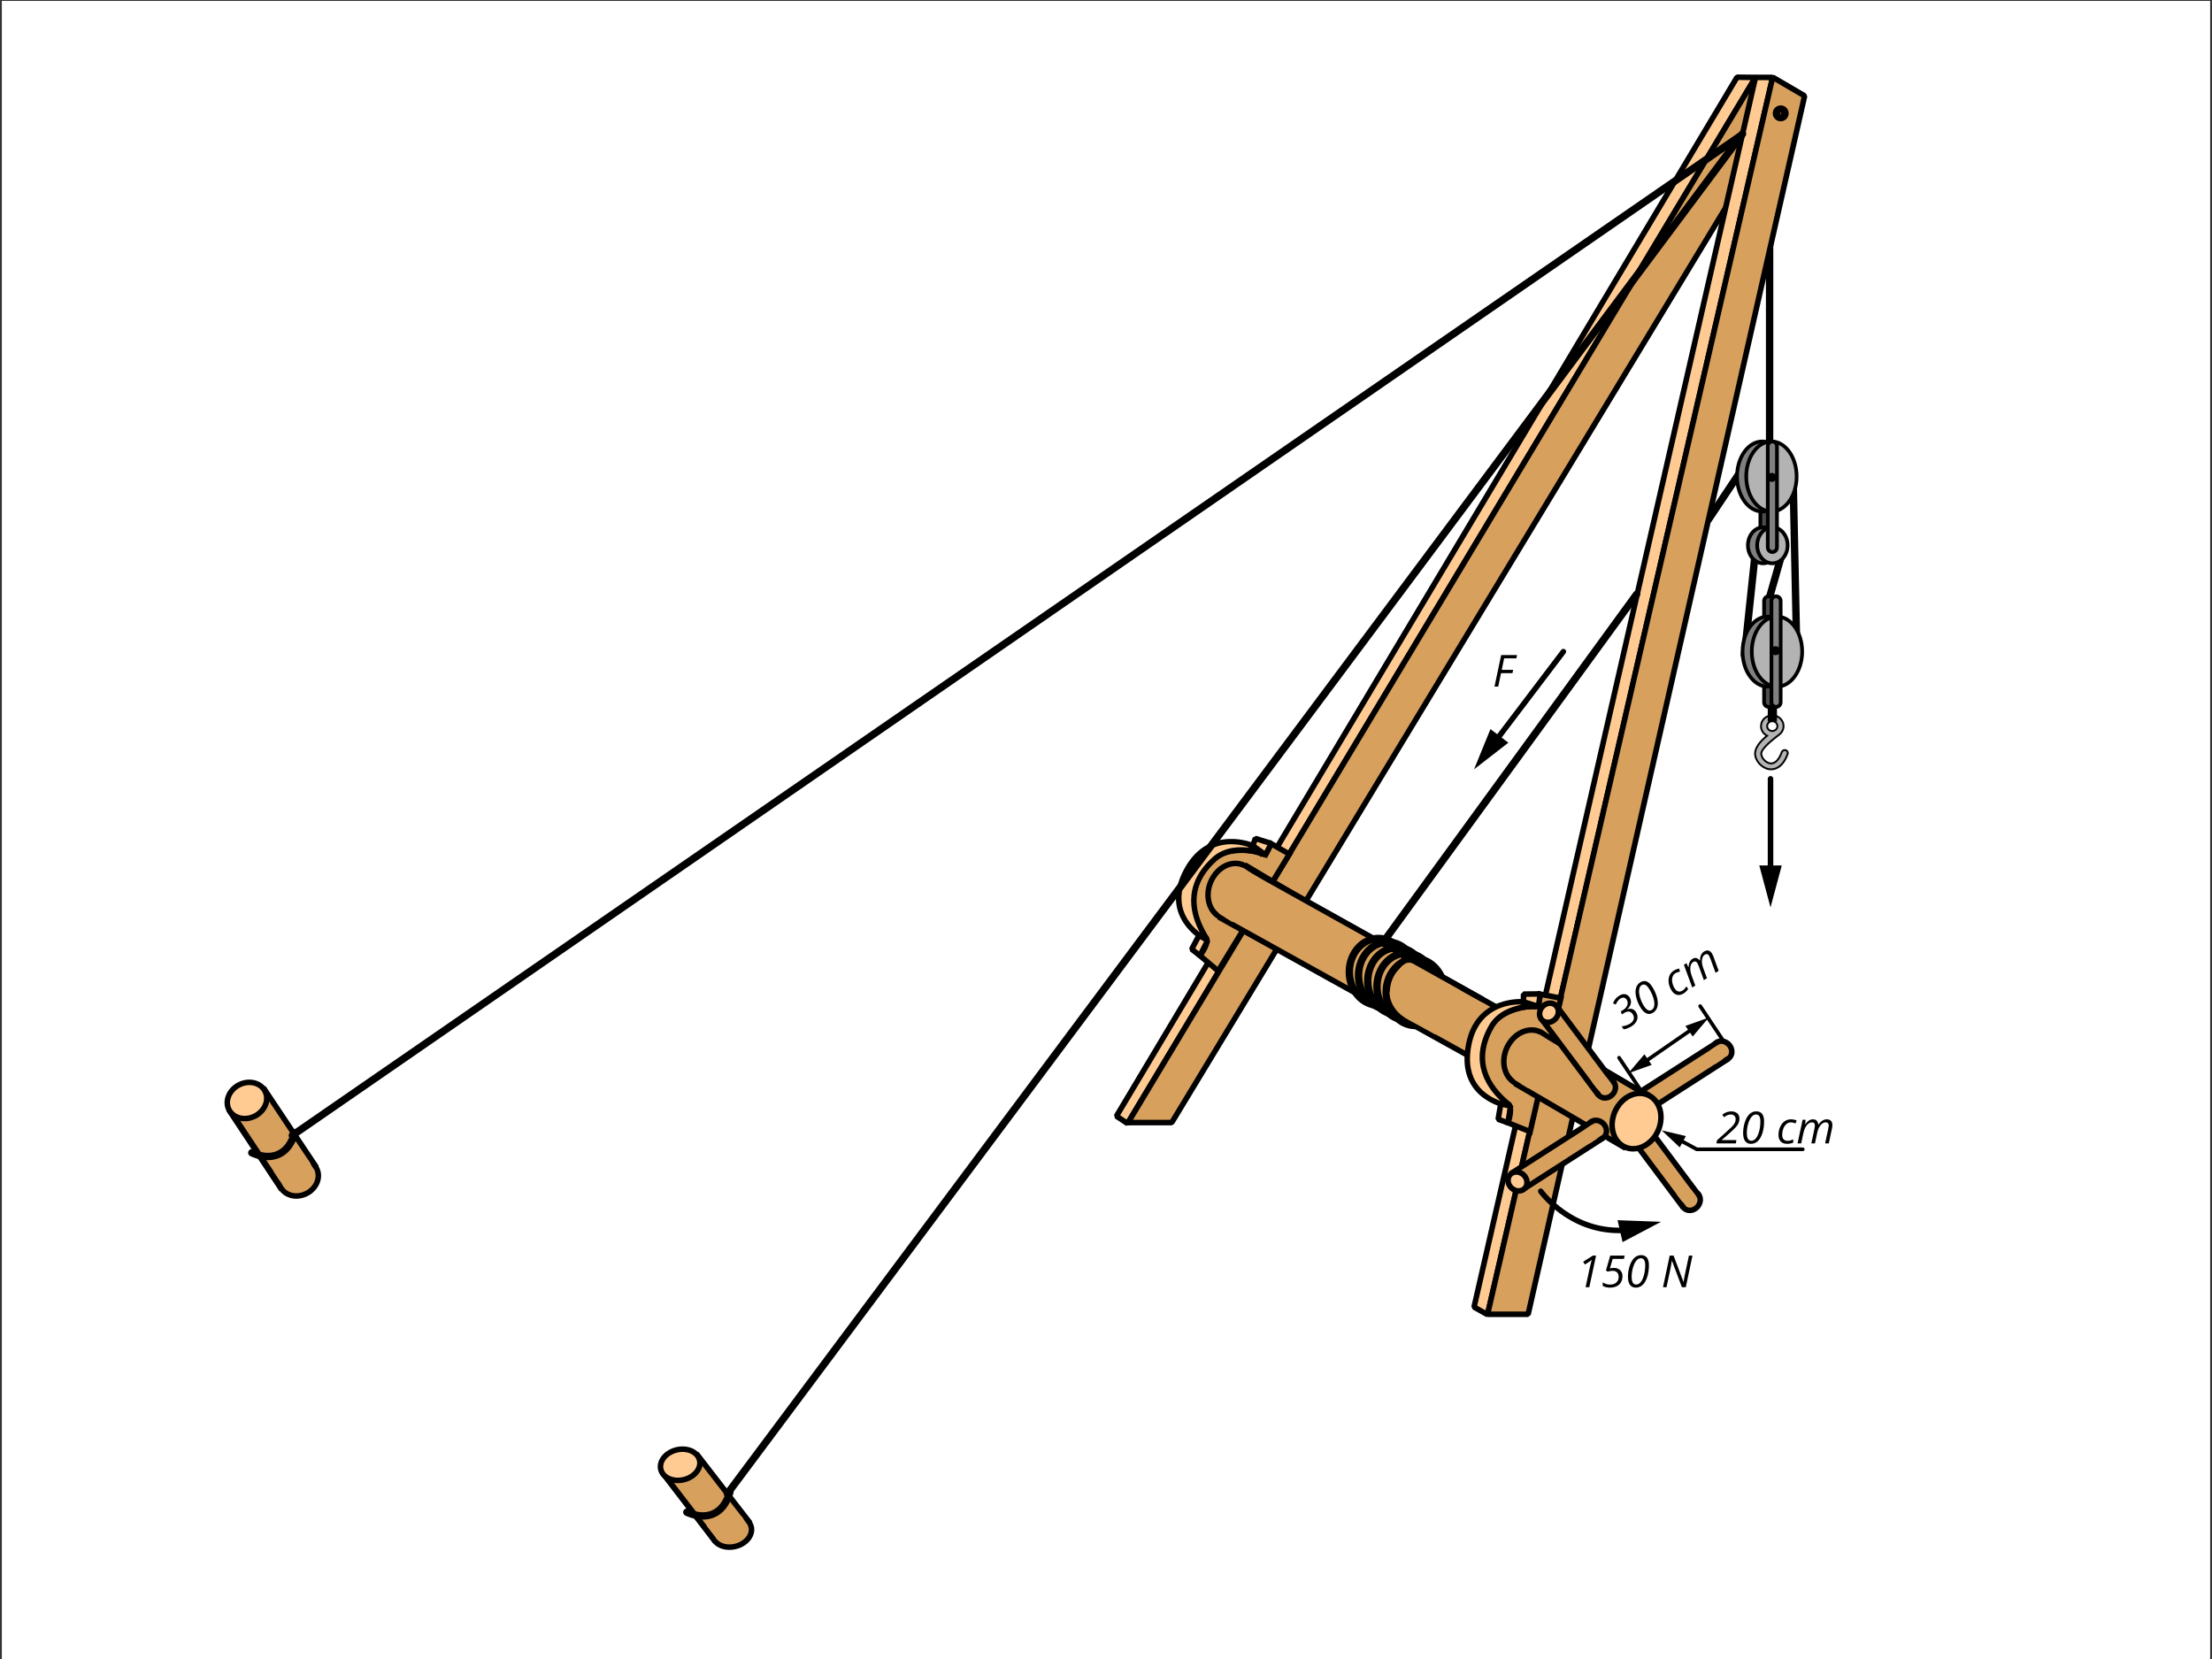 <?xml version="1.0" encoding="utf-8"?>
<!-- Generator: Adobe Illustrator 16.0.0, SVG Export Plug-In . SVG Version: 6.00 Build 0)  -->
<!DOCTYPE svg PUBLIC "-//W3C//DTD SVG 1.1//EN" "http://www.w3.org/Graphics/SVG/1.1/DTD/svg11.dtd">
<svg xmlns="http://www.w3.org/2000/svg" xmlns:xlink="http://www.w3.org/1999/xlink" version="1.1" x="0px" y="0px" viewBox="0 0 1200 900" enable-background="new 0 0 1200 900" xml:space="preserve">
<rect x="0" y="0" width="1200" height="900" fill="#333333" stroke="none"/>
<g id="bg">
	<rect x="1" y="0.492" fill="#FFFFFF" width="1198" height="900"/>
</g>
<g id="Layer_10">
	<path d="M946.336,357.492c-0.07,0-0.141-0.004-0.213-0.011c-1.098-0.116-1.895-1.102-1.778-2.2l6.998-66.088   c0.117-1.098,1.088-1.889,2.2-1.778c1.098,0.116,1.895,1.102,1.778,2.2l-6.998,66.088   C948.214,356.729,947.347,357.492,946.336,357.492z"/>
	<path d="M959.501,327.69c-0.182,0-0.365-0.025-0.549-0.077c-1.063-0.303-1.678-1.409-1.376-2.472l8.501-29.858   c0.303-1.063,1.406-1.677,2.472-1.376c1.063,0.303,1.678,1.409,1.376,2.472l-8.501,29.858   C961.173,327.116,960.372,327.69,959.501,327.69z"/>
	<path d="M974.666,352.492c-1.085,0-1.976-0.837-1.999-1.927l-2-96.047c-0.022-1.104,0.854-2.011,1.958-2.034   c1.086,0.022,2.019,0.857,2.042,1.962l2,96.033c0.022,1.104-0.854,2.013-1.958,2.013   C974.694,352.492,974.681,352.492,974.666,352.492z"/>
	<path d="M960,246.492c-1.104,0-2-0.896-2-2v-174c0-1.104,0.896-2,2-2s2,0.896,2,2v174C962,245.596,961.104,246.492,960,246.492z"/>
	<path d="M926.838,283.842c-0.382,0-0.767-0.108-1.108-0.336c-0.919-0.613-1.166-1.855-0.554-2.774l24.924-37.351   c0.614-0.918,1.854-1.165,2.774-0.553c0.919,0.613,1.166,1.855,0.554,2.774l-24.924,37.351   C928.118,283.53,927.484,283.842,926.838,283.842z"/>
</g>
<g id="Layer_5">
	<g>
		<g>
			<polygon fill="#FFCB92" points="942.333,41.888 605.666,605.491 611.666,609.491 952.332,41.992    "/>
			<path d="M610.834,610.739l-6-4l-0.456-2.018L941.045,41.119l1.304-0.731l9.999,0.104l1.271,2.272l-340.666,567.5L610.834,610.739     z M607.686,605.035l3.504,2.336L949.698,43.464l-6.52-0.068L607.686,605.035z"/>
		</g>
		<g>
			<polygon fill="#D8A05D" points="952.499,41.992 961.748,70.826 635.666,609.492 612,609.492    "/>
			<path d="M635.666,610.492H612l-1.286-2.272L951.213,40.97l2.714,0.312l9.249,28.708l-0.145,1.237L636.949,609.769     L635.666,610.492z M614.649,607.492h20.171L960.11,70.259l-8.025-24.912L614.649,607.492z"/>
		</g>
	</g>
	<g>
		<g>
			<polygon fill="#FFCB92" points="952.332,42.492 799.665,709.326 806.999,713.575 961.665,42.492    "/>
			<path d="M806.264,714.507l-7.334-4.124l-0.727-1.643L950.87,41.657l1.462-1.166h9.333l1.462,1.837L808.461,713.537     L806.264,714.507z M801.377,708.318l4.61,2.592L959.78,43.492h-6.253L801.377,708.318z"/>
		</g>
		<g>
			<polygon fill="#D8A05D" points="961.666,42.138 978.998,52.379 828.998,713.492 807,713.492    "/>
			<path d="M828.998,714.492H807l-1.462-1.837L960.204,41.551l2.218-0.958l17.332,10.117l0.707,1.627l-150,660.987L828.998,714.492z      M808.885,711.492H827.8L977.292,52.745L962.67,44.21L808.885,711.492z"/>
		</g>
	</g>
</g>
<g id="Layer_6">
	<g>
		<g>
			<path fill="#D8A05D" d="M681.331,461.996c0,0-23.997-5.72-32.316,14.522c-8.32,20.242,2.947,29.734,5.207,32.144     c2.261,2.407-3.251,9.766-3.251,9.766l9.882,8.335l38.648-63.413l-9.882-5.64l-3.078,6.021L681.331,461.996z"/>
			<path d="M661.223,529.037l-12.3-10.375l0.847-1.133c2.398-3.208,4.063-7.092,3.358-7.84c-0.133-0.143-0.299-0.31-0.49-0.504     c-3.263-3.297-13.192-13.332-5.011-33.237c5.793-14.094,18.893-16.198,26.186-16.198c4.514,0,7.731,0.755,7.866,0.787     l0.126,0.036l3.987,1.327l3.207-6.271l12.586,7.184L661.223,529.037z M652.995,518.172l7.487,6.315l36.935-60.602l-7.178-4.096     l-2.949,5.77l-6.362-2.118c-0.436-0.096-3.291-0.692-7.115-0.692c-7.991,0-18.54,2.488-23.41,14.339     c-7.427,18.067,1.45,27.039,4.368,29.987c0.213,0.216,0.397,0.402,0.545,0.56C657.783,510.263,654.832,515.473,652.995,518.172z"/>
		</g>
		<g>
			<polygon fill="#FFCB92" points="689.658,457.591 681,454.84 679.678,458.81 686.541,463.73    "/>
			<path d="M685.667,464.949l-6.863-4.92l-0.549-1.692l1.322-3.97l1.877-0.956l8.658,2.751l0.884,2.108l-3.117,6.139     L685.667,464.949z M681.45,458.235l4.545,3.258l1.526-3.007l-5.565-1.768L681.45,458.235z"/>
		</g>
		<g>
			<path fill="#FFCB92" d="M686.541,463.73c0,0-16.427-7.101-27.379,2.095c-25.412,22.511,0.139,47.067-5.284,43.87     c-5.423-3.198-22.649-15.37-9.771-38.223c12.879-22.852,35.571-12.662,35.571-12.662"/>
			<path d="M654.573,511.476c-0.628,0-1.205-0.341-1.457-0.489c-5.811-3.427-23.726-16.456-10.316-40.251     c13.396-23.771,37.253-13.403,37.492-13.294l-1.192,2.655c4.505,0.76,7.734,2.125,8.036,2.256l-1.188,2.754     c-0.157-0.066-15.722-6.613-25.82,1.866c-18.483,16.374-8.831,33.545-5.198,40.009c1.15,2.047,1.728,3.074,0.745,4.037     C655.326,511.359,654.941,511.476,654.573,511.476z M667.955,457.996c-7.066,0-16.064,2.72-22.542,14.213     c-9.82,17.428-1.432,28.268,5.486,33.653c-4.203-8.075-10.794-25.16,7.269-41.16c6.478-5.439,14.571-5.616,20.559-4.666     C677.494,459.536,673.271,457.996,667.955,457.996z"/>
		</g>
		<g>
			<line fill="#FFCB92" x1="678.099" y1="458.215" x2="685.219" y2="463.537"/>
			<rect x="677.214" y="459.376" transform="matrix(0.801 0.599 -0.599 0.801 411.542 -316.364)" width="8.889" height="3"/>
		</g>
		<g>
			<polygon fill="#FFCB92" points="650.474,507.411 646.499,514.938 650.971,518.427 655.147,510.201    "/>
			<path d="M650.048,519.61l-4.472-3.489l-0.403-1.883l3.975-7.527l2.095-0.588l4.674,2.79l0.569,1.967l-4.177,8.227L650.048,519.61     z M648.412,514.528l2.046,1.597l2.718-5.354l-2.113-1.262L648.412,514.528z"/>
		</g>
	</g>
	<g>
		<g>
			<path fill="#D8A05D" d="M660.186,496.398c-5.607-4.314-6.468-13.595-1.923-20.729c4.546-7.134,12.776-9.421,18.386-5.108     c5.606,4.315,6.469,13.594,1.924,20.73C674.024,498.424,665.794,500.71,660.186,496.398z"/>
			<path d="M666.614,500.078c-2.686,0-5.225-0.861-7.343-2.49c-6.198-4.77-7.218-14.963-2.273-22.725     c3.185-4.998,8.127-7.981,13.222-7.981c2.686,0,5.225,0.86,7.343,2.489c6.197,4.771,7.218,14.965,2.275,22.726     C676.651,497.094,671.708,500.078,666.614,500.078z M670.22,469.881c-4.003,0-8.101,2.526-10.692,6.593     c-4.131,6.485-3.425,14.89,1.573,18.735c1.589,1.222,3.496,1.868,5.514,1.868c4.003,0,8.101-2.526,10.693-6.594     c4.129-6.483,3.423-14.889-1.574-18.735C674.145,470.527,672.237,469.881,670.22,469.881z"/>
		</g>
		<g>
			<line fill="#FFFFFF" x1="734.559" y1="505.03" x2="674.835" y2="469.211"/>
			<rect x="669.876" y="485.621" transform="matrix(0.858 0.514 -0.514 0.858 350.894 -293.077)" width="69.641" height="3"/>
		</g>
		<g>
			<polyline fill="#D8A05D" points="809.772,580.037 662.559,498.262 679.272,472.314 822.62,552.397    "/>
			<polygon points="809.044,581.348 660.431,498.796 678.774,470.318 823.352,551.087 821.889,553.707 679.771,474.31      664.687,497.728 810.501,578.725    "/>
		</g>
		<g>
			<path fill="#FFCB92" d="M809.772,580.037c-5.606-4.315-6.467-13.594-1.921-20.73c4.545-7.134,12.777-9.42,18.386-5.107     c5.605,4.314,6.467,13.594,1.922,20.729C823.614,582.062,815.381,584.349,809.772,580.037z"/>
			<path d="M816.201,583.715c-2.686,0-5.225-0.86-7.343-2.489c-6.197-4.771-7.216-14.965-2.272-22.726     c3.185-4.998,8.127-7.981,13.223-7.981c2.686,0,5.225,0.861,7.343,2.49c6.197,4.77,7.216,14.964,2.273,22.725     C826.24,580.732,821.297,583.715,816.201,583.715z M819.809,553.519c-4.004,0-8.102,2.526-10.692,6.593     c-4.13,6.485-3.426,14.89,1.571,18.736c1.589,1.222,3.495,1.867,5.514,1.867c4.005,0,8.102-2.526,10.693-6.593     c4.13-6.484,3.425-14.89-1.572-18.735C823.733,554.166,821.826,553.519,819.809,553.519z"/>
		</g>
		<polygon fill="#D8A05D" points="687.197,478.919 674.304,470.733 660.464,493.907 661.488,495.739 668.549,500.209     679.521,488.919   "/>
	</g>
</g>
<g id="Layer_7">
	<g>
		<g>
			<path fill="#D8A05D" d="M829.074,546.492c0,0-24.574,1.903-26.074,23.737s12.189,27.155,15.095,28.728     c2.905,1.57,0,10.23,0,10.23l12.009,4.755l16.639-72.39l-11.158-1.987l-1.019,6.927H829.074z"/>
			<path d="M831.174,615.952l-14.948-5.957l0.445-1.344c1.263-3.801,1.614-8.011,0.711-8.5c-0.172-0.093-0.382-0.198-0.625-0.322     c-4.138-2.098-16.729-8.482-15.253-29.952c1.569-22.85,27.181-25.356,27.439-25.379l0.131-0.006h4.202l1.062-6.963l14.212,2.84     L831.174,615.952z M819.935,608.243l9.099,3.627l15.901-69.165l-8.104-1.619l-0.976,6.406h-6.71     c-1.604,0.156-23.277,2.643-24.648,22.59c-1.339,19.487,9.918,25.195,13.617,27.071c0.271,0.138,0.505,0.257,0.695,0.359     C821.979,599.226,820.825,605.101,819.935,608.243z"/>
		</g>
		<g>
			<polygon fill="#FFCB92" points="835.334,539.182 826,539.307 826,543.492 834.19,545.992    "/>
			<path d="M834.121,547.424l-8.065-2.5L825,543.492v-4.185l1.479-1.5l9.084-0.125l1.504,1.722l-1.019,6.81L834.121,547.424z      M828,542.386l5.341,1.655l0.498-3.335l-5.839,0.08V542.386z"/>
		</g>
		<g>
			<path fill="#FFCB92" d="M834.565,545.992c0,0-17.828-1.548-25.315,10.636c-17,29.386,15,44.614,8.845,43.293     s-26.345-7.429-21.345-33.179s29.75-23.25,29.75-23.25"/>
			<path d="M818.63,601.493c-0.356,0-0.674-0.067-0.85-0.105c-6.596-1.416-27.709-8.119-22.503-34.932     c5.201-26.785,31.113-24.482,31.373-24.456l-0.292,2.896c4.513-0.704,8.008-0.427,8.337-0.398l-0.258,2.988     c-0.173-0.012-17.004-1.311-23.909,9.927c-12.365,21.374,2.217,34.617,7.707,39.603c1.737,1.578,2.61,2.37,1.981,3.594     C819.85,601.325,819.19,601.493,818.63,601.493z M824.526,544.912c-5.624,0-22.35,1.749-26.304,22.116     c-3.813,19.638,7.569,27.271,15.835,30.196c-6.539-6.333-18.189-20.461-6.106-41.348c4.429-7.206,12.053-9.931,18.034-10.921     C825.668,544.935,825.17,544.912,824.526,544.912z"/>
		</g>
		<g>
			<line fill="#FFCB92" x1="824.813" y1="543.426" x2="833.25" y2="546.226"/>
			<rect x="824.587" y="543.326" transform="matrix(0.949 0.315 -0.315 0.949 213.804 -233.393)" width="8.889" height="3"/>
		</g>
		<g>
			<polygon fill="#FFCB92" points="814.144,598.829 812.75,607.226 818.095,609.125 819.459,600    "/>
			<path d="M817.593,610.538l-5.345-1.898l-0.978-1.658l1.394-8.397l1.802-1.22l5.315,1.171l1.161,1.687l-1.364,9.125     L817.593,610.538z M814.436,606.233l2.445,0.868l0.888-5.938l-2.404-0.529L814.436,606.233z"/>
		</g>
	</g>
</g>
<g id="Layer_4">
	<g>
		<g>
			<path fill="#D8A05D" d="M921.73,648.339c1.396,2.313,0.541,5.568-1.909,7.272c-2.449,1.705-5.566,1.213-6.963-1.098     c-1.395-2.312-0.54-5.568,1.909-7.271C917.219,645.537,920.335,646.029,921.73,648.339z"/>
			<path d="M916.699,658.127c-2.135,0-4.051-1.061-5.125-2.837c-1.794-2.975-0.745-7.136,2.337-9.279     c1.208-0.841,2.584-1.285,3.98-1.285c2.135,0,4.05,1.061,5.123,2.838c1.794,2.973,0.745,7.136-2.337,9.279     C919.471,657.683,918.096,658.127,916.699,658.127z M917.892,647.726c-0.78,0-1.564,0.259-2.268,0.748     c-1.81,1.258-2.474,3.62-1.481,5.266c0.533,0.882,1.465,1.388,2.557,1.388c0.78,0,1.563-0.258,2.265-0.747     c1.811-1.259,2.475-3.621,1.482-5.266C919.913,648.232,918.982,647.726,917.892,647.726z"/>
		</g>
		<g>
			<polyline fill="#D8A05D" points="890.161,606.349 920.764,647.307 912.304,653.965 881.837,613.242    "/>
			<polygon points="912.023,656.095 880.636,614.14 883.038,612.343 912.584,651.835 918.687,647.033 888.96,607.247      891.362,605.452 922.841,647.582    "/>
		</g>
		<g>
			<path fill="#FFCB92" d="M890.745,607.34c1.396,2.313,0.542,5.568-1.906,7.27c-2.452,1.708-5.568,1.215-6.963-1.098     c-1.396-2.311-0.542-5.567,1.908-7.271C886.234,604.536,889.351,605.028,890.745,607.34z"/>
			<path d="M885.715,617.127c-2.136,0-4.051-1.062-5.123-2.841c-1.796-2.971-0.748-7.133,2.336-9.276     c1.207-0.841,2.583-1.285,3.979-1.285c2.136,0,4.051,1.063,5.123,2.841c1.795,2.973,0.748,7.134-2.335,9.275     C888.487,616.682,887.111,617.127,885.715,617.127z M886.906,606.725c-0.779,0-1.563,0.259-2.265,0.748     c-1.812,1.259-2.476,3.619-1.481,5.263c0.533,0.885,1.464,1.392,2.555,1.392c0.78,0,1.563-0.259,2.267-0.748     c1.81-1.258,2.473-3.618,1.479-5.264C888.928,607.232,887.997,606.725,886.906,606.725z"/>
		</g>
		<polygon fill="#D8A05D" points="909.671,648.083 914.955,654.637 920.511,649.465 919.49,647.875 917.15,645.081 913.181,646.861       "/>
	</g>
	<g>
		<g>
			<path fill="#D8A05D" d="M931.59,565.289c2.405-1.228,5.593-0.144,7.118,2.422c1.526,2.564,0.813,5.639-1.591,6.867     c-2.404,1.227-5.593,0.143-7.117-2.422C928.473,569.589,929.186,566.516,931.59,565.289z"/>
			<path d="M934.972,576.583c-2.52,0-4.919-1.402-6.261-3.66c-0.991-1.665-1.271-3.619-0.769-5.36     c0.457-1.585,1.511-2.866,2.966-3.609c0.87-0.444,1.822-0.67,2.829-0.67c2.519,0,4.917,1.403,6.26,3.661     c0.99,1.663,1.271,3.616,0.769,5.357c-0.458,1.586-1.511,2.868-2.966,3.612C936.929,576.358,935.978,576.583,934.972,576.583z      M933.737,566.283c-0.528,0-1.021,0.115-1.466,0.342c-0.907,0.464-1.288,1.218-1.447,1.77c-0.273,0.947-0.104,2.039,0.465,2.994     c0.792,1.334,2.237,2.194,3.683,2.194c0.527,0,1.02-0.114,1.464-0.341c0.907-0.464,1.288-1.22,1.447-1.771     c0.273-0.947,0.104-2.038-0.464-2.992C936.626,567.144,935.181,566.283,933.737,566.283z"/>
		</g>
		<g>
			<polyline fill="#D8A05D" points="887.459,593.79 930.491,566.179 936.53,575.091 893.742,602.583    "/>
			<polygon points="894.553,603.845 892.932,601.322 934.426,574.661 930.07,568.232 888.269,595.052 886.649,592.527      930.912,564.126 938.635,575.522    "/>
		</g>
		<g>
			<path fill="#FFCB92" d="M888.489,593.278c2.406-1.229,5.593-0.145,7.116,2.419c1.528,2.567,0.815,5.641-1.591,6.867     c-2.404,1.229-5.592,0.145-7.116-2.421C885.371,597.578,886.084,594.504,888.489,593.278z"/>
			<path d="M891.867,604.57c-2.519,0-4.916-1.402-6.258-3.66c-0.991-1.664-1.271-3.618-0.769-5.359     c0.458-1.585,1.512-2.866,2.967-3.608c0.871-0.445,1.823-0.67,2.83-0.67c2.519,0,4.916,1.401,6.257,3.658     c0.992,1.666,1.272,3.62,0.769,5.361c-0.457,1.585-1.512,2.867-2.967,3.608C893.826,604.344,892.874,604.57,891.867,604.57z      M890.638,594.272c-0.528,0-1.021,0.114-1.467,0.342c-0.908,0.464-1.289,1.218-1.448,1.769c-0.273,0.947-0.104,2.038,0.465,2.993     c0.792,1.334,2.236,2.194,3.68,2.194c0.528,0,1.021-0.114,1.465-0.342c0.91-0.464,1.29-1.218,1.449-1.769     c0.273-0.947,0.104-2.039-0.465-2.995C893.524,595.131,892.081,594.272,890.638,594.272z"/>
		</g>
		<polygon fill="#D8A05D" points="930.476,577.299 937.39,572.495 932.626,566.585 930.968,567.49 928.013,569.625 929.507,573.711       "/>
	</g>
	<g>
		<g>
			
				<ellipse transform="matrix(0.89 -0.456 0.456 0.89 -273.684 144.286)" fill="#D8A05D" cx="162" cy="638.992" rx="11" ry="9.5"/>
			<path d="M160.74,650.325c-4.303,0-8.083-2.157-9.864-5.63c-2.767-5.397-0.028-12.347,6.105-15.492     c1.97-1.01,4.141-1.544,6.278-1.544c4.303,0,8.083,2.157,9.864,5.63c2.767,5.396,0.028,12.347-6.105,15.492     C165.048,649.791,162.877,650.325,160.74,650.325z M163.26,630.659c-1.663,0-3.361,0.42-4.909,1.214     c-4.662,2.391-6.816,7.528-4.804,11.453c1.284,2.504,3.973,3.999,7.194,3.999c1.663,0,3.361-0.42,4.909-1.214     c4.662-2.391,6.817-7.528,4.804-11.453C169.17,632.154,166.48,630.659,163.26,630.659z"/>
		</g>
		<g>
			<line fill="#FFFFFF" x1="124.211" y1="602.01" x2="153" y2="645.492"/>
			<rect x="112.532" y="622.251" transform="matrix(0.552 0.834 -0.834 0.552 582.176 163.836)" width="52.148" height="3"/>
		</g>
		<g>
			<polyline fill="#D8A05D" points="142.789,589.973 170.789,631.973 151.005,641.989 124.19,601.488    "/>
			<polygon points="150.491,643.93 122.939,602.316 125.44,600.66 151.519,640.047 168.603,631.399 141.541,590.805      144.037,589.141 172.975,632.547    "/>
		</g>
		<g>
			
				<ellipse transform="matrix(0.89 -0.456 0.456 0.89 -257.606 126.886)" fill="#FFCB92" cx="134" cy="596.992" rx="11" ry="9.5"/>
			<path d="M132.74,608.325c-4.303,0-8.083-2.157-9.864-5.63c-2.767-5.397-0.028-12.347,6.105-15.492     c1.97-1.01,4.141-1.544,6.278-1.544c4.303,0,8.083,2.157,9.864,5.63c2.767,5.396,0.028,12.347-6.105,15.492     C137.048,607.791,134.877,608.325,132.74,608.325z M135.26,588.659c-1.663,0-3.361,0.42-4.909,1.214     c-4.662,2.391-6.816,7.528-4.804,11.453c1.284,2.504,3.973,3.999,7.194,3.999c1.663,0,3.361-0.42,4.909-1.214     c4.662-2.391,6.817-7.528,4.804-11.453C141.17,590.154,138.48,588.659,135.26,588.659z"/>
		</g>
		<polygon fill="#D8A05D" points="148.417,635.409 154.167,644.159 170.789,635.409 170.083,634.075 167.083,629.159     156.25,631.659   "/>
	</g>
	<g>
		<g>
			<path fill="#D8A05D" d="M820.724,586.693c-5.688-4.3-6.561-13.548-1.95-20.658c4.611-7.109,12.96-9.389,18.65-5.091     c5.688,4.301,6.562,13.547,1.951,20.659C834.762,588.712,826.413,590.991,820.724,586.693z"/>
			<path d="M827.245,590.365c-2.715,0-5.282-0.855-7.426-2.475c-6.292-4.757-7.326-14.927-2.305-22.672     c3.228-4.976,8.232-7.946,13.388-7.946c2.715,0,5.282,0.856,7.426,2.475c6.291,4.758,7.325,14.929,2.306,22.672     C837.405,587.395,832.4,590.365,827.245,590.365z M830.902,560.272c-4.073,0-8.238,2.521-10.87,6.579     c-4.185,6.453-3.469,14.817,1.596,18.646c1.618,1.222,3.561,1.868,5.617,1.868c4.073,0,8.238-2.521,10.871-6.578     c4.183-6.452,3.467-14.817-1.597-18.646C834.901,560.918,832.959,560.272,830.902,560.272z"/>
		</g>
		<g>
			<line fill="#FFFFFF" x1="896.168" y1="595.295" x2="835.584" y2="559.6"/>
			<rect x="830.717" y="575.948" transform="matrix(0.862 0.508 -0.508 0.862 412.988 -359.611)" width="70.318" height="3"/>
		</g>
		<g>
			<polyline fill="#D8A05D" points="881.874,622.903 823.131,588.551 840.086,562.692 896.516,595.941    "/>
			<polygon points="881.117,624.198 821.011,589.049 839.615,560.673 897.277,594.649 895.754,597.233 840.557,564.71      825.251,588.053 882.631,621.608    "/>
		</g>
		<g>
			<path fill="#FFCB92" d="M879.466,621.044c-5.688-4.301-6.561-13.547-1.949-20.659c4.61-7.109,12.962-9.388,18.651-5.09     c5.686,4.3,6.56,13.547,1.949,20.658C893.507,623.063,885.155,625.342,879.466,621.044z"/>
			<path d="M885.987,624.716c-2.715,0-5.282-0.856-7.426-2.475c-6.291-4.758-7.324-14.929-2.304-22.673     c3.227-4.975,8.231-7.945,13.389-7.945c2.714,0,5.282,0.855,7.426,2.475c6.291,4.758,7.324,14.928,2.304,22.672     C896.149,621.746,891.144,624.716,885.987,624.716z M889.646,594.624c-4.074,0-8.24,2.521-10.871,6.578     c-4.184,6.452-3.469,14.817,1.595,18.646c1.618,1.222,3.561,1.868,5.617,1.868c4.074,0,8.24-2.521,10.871-6.579     c4.184-6.452,3.468-14.816-1.596-18.646C893.646,595.27,891.703,594.624,889.646,594.624z"/>
		</g>
		<polygon fill="#D8A05D" points="848.125,569.275 835.045,561.117 821.006,584.21 822.045,586.037 829.207,590.492     840.338,579.241   "/>
	</g>
	<g>
		<g>
			<path fill="#D8A05D" d="M406.789,826.518c2.394,4.025-0.048,9.225-5.455,11.615c-5.406,2.389-11.729,1.063-14.123-2.962     c-2.394-4.025,0.048-9.225,5.455-11.615C398.072,821.167,404.395,822.493,406.789,826.518z"/>
			<path d="M395.74,840.822c-4.329,0-8-1.826-9.818-4.884c-1.196-2.011-1.45-4.382-0.717-6.679c0.955-2.992,3.454-5.571,6.854-7.075     c1.949-0.861,4.093-1.316,6.2-1.316c4.329,0,7.999,1.825,9.818,4.884c1.196,2.01,1.451,4.382,0.718,6.678     c-0.955,2.993-3.454,5.572-6.855,7.076C399.991,840.367,397.847,840.822,395.74,840.822z M398.26,823.868     c-1.693,0-3.417,0.366-4.987,1.061c-2.616,1.156-4.515,3.068-5.209,5.244c-0.475,1.488-0.324,2.951,0.438,4.232     c1.254,2.107,4.028,3.417,7.24,3.417c1.693,0,3.417-0.367,4.987-1.061c2.616-1.157,4.516-3.068,5.21-5.244     c0.475-1.488,0.323-2.952-0.438-4.232C404.246,825.177,401.472,823.868,398.26,823.868z"/>
		</g>
		<g>
			<line fill="#FFFFFF" x1="359.211" y1="798.962" x2="388" y2="836.449"/>
			<rect x="349.973" y="816.205" transform="matrix(0.609 0.793 -0.793 0.609 794.574 23.345)" width="47.265" height="3"/>
		</g>
		<g>
			<polyline fill="#D8A05D" points="377.789,788.585 405.789,824.793 386.005,833.428 359.19,798.512    "/>
			<polygon points="385.53,835.272 358,799.426 360.379,797.598 386.48,831.584 403.425,824.189 376.602,789.503 378.975,787.667      408.152,825.398    "/>
		</g>
		<g>
			<path fill="#FFCB92" d="M378.789,790.309c2.394,4.025-0.048,9.225-5.455,11.615c-5.406,2.39-11.729,1.063-14.123-2.962     c-2.394-4.025,0.048-9.225,5.455-11.615C370.072,784.958,376.395,786.285,378.789,790.309z"/>
			<path d="M367.74,804.613c-4.329,0-7.999-1.825-9.818-4.884c-1.196-2.011-1.45-4.382-0.717-6.679     c0.955-2.992,3.454-5.571,6.854-7.075c1.949-0.861,4.092-1.316,6.199-1.316c4.33,0,8,1.826,9.819,4.884     c1.196,2.01,1.451,4.382,0.718,6.678c-0.955,2.993-3.454,5.572-6.855,7.076C371.992,804.158,369.848,804.613,367.74,804.613z      M370.259,787.659c-1.692,0-3.417,0.367-4.986,1.061c-2.616,1.156-4.515,3.068-5.209,5.244c-0.475,1.488-0.324,2.951,0.438,4.232     c1.254,2.107,4.028,3.417,7.24,3.417c1.693,0,3.417-0.366,4.987-1.061c2.616-1.157,4.516-3.068,5.21-5.244     c0.475-1.488,0.323-2.952-0.438-4.232C376.246,788.968,373.471,787.659,370.259,787.659z"/>
		</g>
		<polygon fill="#D8A05D" points="383.417,827.755 389.167,835.299 405.789,827.755 405.083,826.606 402.083,822.368     391.25,824.523   "/>
	</g>
	<g>
		<g>
			<path fill="#D8A05D" d="M863.59,608.289c2.405-1.228,5.593-0.144,7.118,2.422c1.526,2.564,0.813,5.639-1.591,6.867     c-2.404,1.227-5.593,0.143-7.117-2.422C860.473,612.589,861.186,609.516,863.59,608.289z"/>
			<path d="M866.972,619.583c-2.52,0-4.919-1.402-6.261-3.66c-0.991-1.665-1.271-3.619-0.769-5.36     c0.457-1.585,1.511-2.866,2.966-3.609c0.87-0.444,1.822-0.67,2.829-0.67c2.519,0,4.917,1.403,6.26,3.661     c0.99,1.663,1.271,3.616,0.769,5.357c-0.458,1.586-1.511,2.868-2.966,3.612C868.929,619.358,867.978,619.583,866.972,619.583z      M865.737,609.283c-0.528,0-1.021,0.115-1.466,0.342c-0.907,0.464-1.288,1.218-1.447,1.77c-0.273,0.947-0.104,2.039,0.465,2.994     c0.792,1.334,2.237,2.194,3.683,2.194c0.527,0,1.02-0.114,1.464-0.341c0.907-0.464,1.288-1.22,1.447-1.771     c0.273-0.947,0.104-2.038-0.464-2.992C868.626,610.144,867.181,609.283,865.737,609.283z"/>
		</g>
		<g>
			<polyline fill="#D8A05D" points="819.459,636.79 862.491,609.179 868.53,618.091 825.742,645.583    "/>
			<polygon points="826.553,646.845 824.932,644.322 866.426,617.661 862.07,611.232 820.269,638.052 818.649,635.527      862.912,607.126 870.635,618.522    "/>
		</g>
		<g>
			<path fill="#FFCB92" d="M820.489,636.278c2.406-1.229,5.593-0.145,7.116,2.419c1.528,2.567,0.815,5.641-1.591,6.867     c-2.404,1.229-5.592,0.145-7.116-2.421C817.371,640.578,818.084,637.504,820.489,636.278z"/>
			<path d="M823.867,647.57c-2.519,0-4.916-1.402-6.258-3.66c-0.991-1.664-1.271-3.618-0.769-5.359     c0.458-1.585,1.512-2.866,2.967-3.608c0.871-0.445,1.823-0.67,2.83-0.67c2.519,0,4.916,1.401,6.257,3.658     c0.992,1.666,1.272,3.62,0.769,5.361c-0.457,1.585-1.512,2.867-2.967,3.608C825.826,647.344,824.874,647.57,823.867,647.57z      M822.638,637.272c-0.528,0-1.021,0.114-1.467,0.342c-0.908,0.464-1.289,1.218-1.448,1.769c-0.273,0.947-0.104,2.038,0.465,2.993     c0.792,1.334,2.236,2.194,3.68,2.194c0.528,0,1.021-0.114,1.465-0.342c0.91-0.464,1.29-1.218,1.449-1.769     c0.273-0.947,0.104-2.039-0.465-2.995C825.524,638.131,824.081,637.272,822.638,637.272z"/>
		</g>
		<polygon fill="#D8A05D" points="862.476,620.299 869.39,615.495 864.626,609.585 862.968,610.49 860.013,612.625 861.507,616.711       "/>
	</g>
	<g>
		<g>
			<path fill="#D8A05D" d="M875.73,587.339c1.396,2.313,0.541,5.568-1.909,7.272c-2.449,1.705-5.566,1.213-6.963-1.098     c-1.395-2.312-0.54-5.568,1.909-7.271C871.219,584.537,874.335,585.029,875.73,587.339z"/>
			<path d="M870.699,597.127c-2.135,0-4.051-1.061-5.125-2.837c-1.794-2.975-0.745-7.136,2.337-9.279     c1.208-0.841,2.584-1.285,3.98-1.285c2.135,0,4.05,1.061,5.123,2.838c1.794,2.973,0.745,7.136-2.337,9.279     C873.471,596.683,872.096,597.127,870.699,597.127z M871.892,586.726c-0.78,0-1.564,0.259-2.268,0.748     c-1.81,1.258-2.474,3.62-1.481,5.266c0.533,0.882,1.465,1.388,2.557,1.388c0.78,0,1.563-0.258,2.265-0.747     c1.811-1.259,2.475-3.621,1.482-5.266C873.913,587.232,872.982,586.726,871.892,586.726z"/>
		</g>
		<g>
			<polyline fill="#D8A05D" points="844.161,545.349 874.764,586.307 866.304,592.965 835.837,552.242    "/>
			<polygon points="866.023,595.095 834.636,553.14 837.038,551.343 866.584,590.835 872.687,586.033 842.96,546.247      845.362,544.452 876.841,586.582    "/>
		</g>
		<g>
			<path fill="#FFCB92" d="M844.745,546.34c1.396,2.313,0.542,5.568-1.906,7.27c-2.452,1.708-5.568,1.215-6.963-1.098     c-1.396-2.311-0.542-5.567,1.908-7.271C840.234,543.536,843.351,544.028,844.745,546.34z"/>
			<path d="M839.715,556.127c-2.136,0-4.051-1.062-5.123-2.841c-1.796-2.971-0.748-7.133,2.336-9.276     c1.207-0.841,2.583-1.285,3.979-1.285c2.136,0,4.051,1.063,5.123,2.841c1.795,2.973,0.748,7.134-2.335,9.275     C842.487,555.682,841.111,556.127,839.715,556.127z M840.906,545.725c-0.779,0-1.563,0.259-2.265,0.748     c-1.812,1.259-2.476,3.619-1.481,5.263c0.533,0.885,1.464,1.392,2.555,1.392c0.78,0,1.563-0.259,2.267-0.748     c1.81-1.258,2.473-3.618,1.479-5.264C842.928,546.232,841.997,545.725,840.906,545.725z"/>
		</g>
		<polygon fill="#D8A05D" points="863.671,587.083 868.955,593.637 874.511,588.465 873.49,586.875 871.15,584.081 867.181,585.861       "/>
	</g>
</g>
<g id="Layer_8">
	<g>
		<path fill="#4D4D4D" d="M962,380.992c0,1.381-1.119,2.5-2.5,2.5l0,0c-1.381,0-2.5-1.119-2.5-2.5v-55c0-1.381,1.119-2.5,2.5-2.5    l0,0c1.381,0,2.5,1.119,2.5,2.5V380.992z"/>
		<path d="M959.5,384.492c-1.93,0-3.5-1.57-3.5-3.5v-55c0-1.93,1.57-3.5,3.5-3.5s3.5,1.57,3.5,3.5v55    C963,382.921,961.43,384.492,959.5,384.492z M959.5,324.492c-0.827,0-1.5,0.673-1.5,1.5v55c0,0.827,0.673,1.5,1.5,1.5    s1.5-0.673,1.5-1.5v-55C961,325.165,960.327,324.492,959.5,324.492z"/>
	</g>
	<g>
		<path fill="#4D4D4D" d="M960,298.992c0,1.381-1.119,2.5-2.5,2.5l0,0c-1.381,0-2.5-1.119-2.5-2.5v-55c0-1.381,1.119-2.5,2.5-2.5    l0,0c1.381,0,2.5,1.119,2.5,2.5V298.992z"/>
		<path d="M957.5,302.492c-1.93,0-3.5-1.57-3.5-3.5v-55c0-1.93,1.57-3.5,3.5-3.5s3.5,1.57,3.5,3.5v55    C961,300.921,959.43,302.492,957.5,302.492z M957.5,242.492c-0.827,0-1.5,0.673-1.5,1.5v55c0,0.827,0.673,1.5,1.5,1.5    s1.5-0.673,1.5-1.5v-55C959,243.165,958.327,242.492,957.5,242.492z"/>
	</g>
	<g>
		<g>
			<ellipse fill="#808080" cx="956" cy="258.492" rx="13.667" ry="19"/>
			<path d="M956,278.492c-8.087,0-14.666-8.972-14.666-20c0-11.028,6.579-20,14.666-20c8.088,0,14.667,8.972,14.667,20     C970.667,269.52,964.088,278.492,956,278.492z M956,240.492c-6.984,0-12.666,8.075-12.666,18c0,9.925,5.682,18,12.666,18     s12.667-8.075,12.667-18C968.667,248.566,962.984,240.492,956,240.492z"/>
		</g>
		<g>
			<ellipse fill="#B3B3B3" cx="961" cy="258.492" rx="13.667" ry="19"/>
			<path d="M961,278.492c-8.087,0-14.666-8.972-14.666-20c0-11.028,6.579-20,14.666-20c8.088,0,14.667,8.972,14.667,20     C975.667,269.52,969.088,278.492,961,278.492z M961,240.492c-6.984,0-12.666,8.075-12.666,18c0,9.925,5.682,18,12.666,18     s12.667-8.075,12.667-18C973.667,248.566,967.984,240.492,961,240.492z"/>
		</g>
	</g>
	<g>
		<g>
			<ellipse fill="#808080" cx="956.49" cy="295.831" rx="8.257" ry="9.764"/>
			<path d="M956.49,306.594c-5.104,0-9.257-4.828-9.257-10.764s4.152-10.765,9.257-10.765s9.257,4.829,9.257,10.765     S961.595,306.594,956.49,306.594z M956.49,287.066c-4.001,0-7.257,3.932-7.257,8.765c0,4.832,3.256,8.764,7.257,8.764     s7.257-3.932,7.257-8.764C963.747,290.998,960.491,287.066,956.49,287.066z"/>
		</g>
		<g>
			<ellipse fill="#B3B3B3" cx="961.511" cy="295.831" rx="8.257" ry="9.764"/>
			<path d="M961.511,306.594c-5.104,0-9.257-4.828-9.257-10.764s4.152-10.765,9.257-10.765s9.257,4.829,9.257,10.765     S966.615,306.594,961.511,306.594z M961.511,287.066c-4.001,0-7.257,3.932-7.257,8.765c0,4.832,3.256,8.764,7.257,8.764     s7.257-3.932,7.257-8.764C968.768,290.998,965.512,287.066,961.511,287.066z"/>
		</g>
	</g>
	<g>
		<g>
			<ellipse fill="#808080" cx="959" cy="353.492" rx="13.667" ry="19"/>
			<path d="M959,373.492c-8.087,0-14.666-8.972-14.666-20s6.579-20,14.666-20c8.088,0,14.667,8.972,14.667,20     S967.088,373.492,959,373.492z M959,335.492c-6.984,0-12.666,8.075-12.666,18s5.682,18,12.666,18s12.667-8.075,12.667-18     S965.984,335.492,959,335.492z"/>
		</g>
		<g>
			<ellipse fill="#B3B3B3" cx="964" cy="353.492" rx="13.667" ry="19"/>
			<path d="M964,373.492c-8.087,0-14.666-8.972-14.666-20s6.579-20,14.666-20c8.088,0,14.667,8.972,14.667,20     S972.088,373.492,964,373.492z M964,335.492c-6.984,0-12.666,8.075-12.666,18s5.682,18,12.666,18s12.667-8.075,12.667-18     S970.984,335.492,964,335.492z"/>
		</g>
	</g>
	<g>
		<path fill="#808080" d="M964,296.992c0,1.381-1.119,2.5-2.5,2.5l0,0c-1.381,0-2.5-1.119-2.5-2.5v-55c0-1.381,1.119-2.5,2.5-2.5    l0,0c1.381,0,2.5,1.119,2.5,2.5V296.992z"/>
		<path d="M961.5,300.492c-1.93,0-3.5-1.57-3.5-3.5v-55c0-1.93,1.57-3.5,3.5-3.5s3.5,1.57,3.5,3.5v55    C965,298.921,963.43,300.492,961.5,300.492z M961.5,240.492c-0.827,0-1.5,0.673-1.5,1.5v55c0,0.827,0.673,1.5,1.5,1.5    s1.5-0.673,1.5-1.5v-55C963,241.165,962.327,240.492,961.5,240.492z"/>
	</g>
	<g>
		<path fill="#808080" d="M966,380.992c0,1.381-1.119,2.5-2.5,2.5l0,0c-1.381,0-2.5-1.119-2.5-2.5v-55c0-1.381,1.119-2.5,2.5-2.5    l0,0c1.381,0,2.5,1.119,2.5,2.5V380.992z"/>
		<path d="M963.5,384.492c-1.93,0-3.5-1.57-3.5-3.5v-55c0-1.93,1.57-3.5,3.5-3.5s3.5,1.57,3.5,3.5v55    C967,382.921,965.43,384.492,963.5,384.492z M963.5,324.492c-0.827,0-1.5,0.673-1.5,1.5v55c0,0.827,0.673,1.5,1.5,1.5    s1.5-0.673,1.5-1.5v-55C965,325.165,964.327,324.492,963.5,324.492z"/>
	</g>
	<circle cx="961.248" cy="258.992" r="2.438"/>
	<circle cx="963.248" cy="352.992" r="2.438"/>
	<g>
		<path fill="#B3B3B3" d="M952.126,408.899c0.07,3.864,3.624,7.779,7.601,8.381c0.293,0.046,0.65,0.077,1.053,0.077    c2.384,0.003,6.435-1.176,9.004-8.33c0.3-0.835-0.164-1.744-1.037-2.03c-0.874-0.287-1.822,0.157-2.123,0.991    c-1.559,4.341-3.823,6.516-6.375,6.134c-2.37-0.357-4.74-2.974-4.783-5.281c-0.063-3.285,9.624-10.183,10.048-10.543    c0.026-0.021,0.053-0.044,0.076-0.067c1.22-1.071,1.987-2.604,1.987-4.309c0-3.23-2.747-5.859-6.124-5.859    c-3.378,0-6.125,2.629-6.125,5.859c0,2.265,1.352,4.229,3.319,5.205C955.504,401.658,952.056,405.269,952.126,408.899z     M964.235,393.921c0,0.738-0.315,1.404-0.822,1.889c-0.209,0.122-0.54,0.324-0.956,0.589c-0.313,0.116-0.649,0.188-1.005,0.188    c-1.535,0-2.783-1.197-2.783-2.665s1.248-2.663,2.783-2.663C962.986,391.258,964.235,392.454,964.235,393.921z"/>
		<path d="M960.788,417.857L960.788,417.857h-0.01c-0.391,0-0.782-0.028-1.129-0.083c-4.198-0.636-7.949-4.778-8.023-8.866    c-0.07-3.646,3.176-7.216,6.142-9.705c-1.831-1.176-2.94-3.14-2.94-5.281c0-3.507,2.972-6.359,6.625-6.359    c3.652,0,6.624,2.853,6.624,6.359c0,1.772-0.786,3.48-2.157,4.685c-0.012,0.013-0.051,0.047-0.091,0.079    c-0.037,0.032-0.183,0.142-0.408,0.312c-8.271,6.21-9.475,8.827-9.455,9.834c0.038,2.057,2.237,4.477,4.357,4.797    c2.293,0.337,4.37-1.742,5.83-5.809c0.383-1.062,1.642-1.664,2.75-1.297c0.562,0.184,1.01,0.57,1.264,1.089    c0.244,0.5,0.275,1.063,0.088,1.585C967.548,416.731,963.162,417.857,960.788,417.857z M961.452,388.562    c-3.102,0-5.625,2.404-5.625,5.359c0,2.004,1.165,3.827,3.041,4.757l0.7,0.348l-0.608,0.49c-2.927,2.357-6.401,5.897-6.334,9.373    c0.066,3.639,3.419,7.328,7.176,7.896c0.299,0.047,0.637,0.071,0.978,0.071h0.009c2.11,0,6.025-1.039,8.524-7.999    c0.096-0.266,0.08-0.553-0.045-0.808c-0.134-0.273-0.374-0.479-0.677-0.578c-0.61-0.201-1.293,0.12-1.497,0.686    c-1.633,4.547-4.117,6.886-6.92,6.458c-2.63-0.396-5.161-3.198-5.209-5.766c-0.04-2.13,3.275-5.714,9.854-10.653    c0.199-0.149,0.328-0.245,0.369-0.28c1.226-1.076,1.888-2.51,1.888-3.995C967.076,390.966,964.554,388.562,961.452,388.562z     M961.452,397.086c-1.811,0-3.283-1.42-3.283-3.165c0-1.744,1.473-3.163,3.283-3.163s3.283,1.419,3.283,3.163    c0,0.849-0.347,1.648-0.977,2.25l-0.094,0.07c-0.205,0.12-0.53,0.319-0.939,0.579l-0.095,0.047    C962.239,397.013,961.843,397.086,961.452,397.086z M961.452,391.758c-1.259,0-2.283,0.971-2.283,2.163    c0,1.436,1.505,2.569,3.066,2.026c0.367-0.233,0.667-0.417,0.872-0.538c0.405-0.406,0.628-0.933,0.628-1.488    C963.735,392.729,962.711,391.758,961.452,391.758z"/>
	</g>
</g>
<g id="Layer_9">
	<g>
		<line fill="#B3B3B3" x1="961" y1="383.492" x2="961" y2="391.492"/>
		<rect x="959" y="383.492" width="5" height="8"/>
	</g>
	<path d="M966.02,65.825c-2.39,0-4.334-1.944-4.334-4.333s1.944-4.333,4.334-4.333s4.333,1.944,4.333,4.333   S968.409,65.825,966.02,65.825z M966.02,61.158c-0.185,0-0.334,0.149-0.334,0.333s0.149,0.333,0.334,0.333   c0.184,0,0.333-0.149,0.333-0.333S966.203,61.158,966.02,61.158z"/>
	<path d="M752.332,510.475c-0.408,0-0.82-0.124-1.176-0.384c-0.893-0.649-1.089-1.9-0.438-2.794L886.2,321.27   c0.648-0.892,1.9-1.092,2.794-0.438c0.893,0.649,1.089,1.9,0.438,2.794L753.95,509.653   C753.56,510.19,752.95,510.475,752.332,510.475z"/>
	<path d="M747.832,547.349c-9.833,0-17.833-9.028-17.833-20.125s8-20.124,17.833-20.124c9.834,0,17.834,9.027,17.834,20.124   S757.666,547.349,747.832,547.349z M747.832,511.1c-7.628,0-13.833,7.233-13.833,16.124c0,8.892,6.205,16.125,13.833,16.125   s13.834-7.233,13.834-16.125C761.666,518.333,755.46,511.1,747.832,511.1z"/>
	<path d="M752.832,549.349c-9.833,0-17.833-9.028-17.833-20.125s8-20.124,17.833-20.124c9.834,0,17.834,9.027,17.834,20.124   S762.666,549.349,752.832,549.349z M752.832,513.1c-7.628,0-13.833,7.233-13.833,16.124c0,8.892,6.205,16.125,13.833,16.125   s13.834-7.233,13.834-16.125C766.666,520.333,760.46,513.1,752.832,513.1z"/>
	<path d="M757.832,552.349c-9.833,0-17.833-9.028-17.833-20.125s8-20.124,17.833-20.124c9.834,0,17.834,9.027,17.834,20.124   S767.666,552.349,757.832,552.349z M757.832,516.1c-7.628,0-13.833,7.233-13.833,16.124c0,8.892,6.205,16.125,13.833,16.125   s13.834-7.233,13.834-16.125C771.666,523.333,765.46,516.1,757.832,516.1z"/>
	<path d="M762.832,555.349c-9.833,0-17.833-9.028-17.833-20.125s8-20.124,17.833-20.124c9.834,0,17.834,9.027,17.834,20.124   S772.666,555.349,762.832,555.349z M762.832,519.1c-7.628,0-13.833,7.233-13.833,16.124c0,8.892,6.205,16.125,13.833,16.125   s13.834-7.233,13.834-16.125C776.666,526.333,770.46,519.1,762.832,519.1z"/>
	<path d="M767.832,558.349c-9.833,0-17.833-9.028-17.833-20.125s8-20.124,17.833-20.124c9.834,0,17.834,9.027,17.834,20.124   S777.666,558.349,767.832,558.349z M767.832,522.1c-7.628,0-13.833,7.233-13.833,16.124c0,8.892,6.205,16.125,13.833,16.125   s13.834-7.233,13.834-16.125C781.666,529.333,775.46,522.1,767.832,522.1z"/>
	<path fill="#D8A05D" d="M753.875,538.224c0,0-0.875,9.107,10.375,15.125s14.416,7.893,14.416,7.893l13.709-24   c0,0-25.871-19.571-30.624-14.001C758.063,524.62,753.875,538.224,753.875,538.224z"/>
	<path d="M804.253,543.636c-0.248,0-0.499-0.062-0.73-0.19l-39.008-21.792c-0.724-0.404-0.982-1.318-0.578-2.041   c0.404-0.724,1.32-0.979,2.041-0.578l39.008,21.792c0.724,0.404,0.982,1.318,0.578,2.041   C805.289,543.36,804.778,543.636,804.253,543.636z"/>
	<path d="M394.601,812.329c-0.416,0-0.836-0.129-1.195-0.397c-0.885-0.66-1.067-1.914-0.406-2.799L943.731,71.374   c0.66-0.884,1.912-1.067,2.799-0.406c0.886,0.661,1.067,1.914,0.406,2.799L396.205,811.525   C395.813,812.051,395.21,812.329,394.601,812.329z"/>
	<path d="M381.273,824.394c-5.155,0-9.345-2.125-9.586-2.25c-0.981-0.508-1.365-1.714-0.857-2.695   c0.507-0.979,1.713-1.362,2.691-0.859l0,0c0.066,0.034,6.716,3.369,12.563,0.875c3.66-1.561,6.353-5.131,8.002-10.612   c0.318-1.058,1.437-1.655,2.491-1.339c1.058,0.318,1.657,1.434,1.339,2.491c-2.012,6.688-5.477,11.112-10.296,13.153   C385.476,824.066,383.299,824.394,381.273,824.394z"/>
	<path d="M145.273,629.394c-5.155,0-9.345-2.125-9.586-2.25c-0.981-0.508-1.365-1.714-0.857-2.695   c0.507-0.979,1.713-1.362,2.691-0.859l0,0c0.066,0.033,6.715,3.369,12.563,0.875c3.66-1.561,6.353-5.131,8.002-10.612   c0.318-1.058,1.435-1.654,2.491-1.339c1.058,0.318,1.657,1.434,1.339,2.491c-2.012,6.688-5.477,11.112-10.296,13.153   C149.476,629.066,147.299,629.394,145.273,629.394z"/>
	<path d="M158.604,617.943c-0.635,0-1.26-0.302-1.648-0.864c-0.627-0.908-0.399-2.154,0.51-2.781L943.198,71.924   c0.908-0.628,2.154-0.398,2.781,0.51c0.628,0.909,0.399,2.155-0.51,2.782L159.739,617.588   C159.392,617.829,158.996,617.943,158.604,617.943z"/>
</g>
<g id="Layer_11">
	<g>
		<path d="M810.91,404.036c-0.316,0-0.635-0.1-0.905-0.305c-0.66-0.501-0.789-1.442-0.289-2.102l37.214-49.044    c0.501-0.661,1.443-0.788,2.102-0.289c0.66,0.501,0.789,1.442,0.289,2.102l-37.214,49.044    C811.812,403.832,811.363,404.036,810.91,404.036z"/>
		<g>
			<polygon points="808.566,395.533 799.662,417.354 818.286,402.909    "/>
		</g>
	</g>
	<g>
		<path d="M960.5,474.992c-0.828,0-1.5-0.672-1.5-1.5v-51c0-0.828,0.672-1.5,1.5-1.5s1.5,0.672,1.5,1.5v51    C962,474.32,961.328,474.992,960.5,474.992z"/>
		<g>
			<polygon points="954.398,469.492 960.496,492.257 966.602,469.492    "/>
		</g>
	</g>
	<g>
		<path d="M878.216,668.995c-27.912,0-43.445-21.676-43.607-21.907c-0.475-0.679-0.311-1.612,0.367-2.088    c0.676-0.478,1.611-0.313,2.089,0.364c0.162,0.231,16.58,23.043,45.811,20.421c0.81-0.076,1.553,0.534,1.628,1.36    c0.074,0.825-0.535,1.554-1.36,1.628C881.46,668.923,879.817,668.995,878.216,668.995z"/>
		<g>
			<polygon points="880.242,673.846 901.077,662.829 877.523,661.951    "/>
		</g>
	</g>
	<g>
		<path d="M978,624.492h-57.742l-9.912-5.353c-0.485-0.263-0.667-0.869-0.404-1.355c0.262-0.485,0.867-0.669,1.355-0.404    l9.467,5.112H978c0.553,0,1,0.447,1,1S978.553,624.492,978,624.492z"/>
		<g>
			<polygon points="911.257,622.458 901.466,613.21 914.57,616.322    "/>
		</g>
	</g>
	<path d="M890.405,592.9c-0.323,0-0.64-0.156-0.833-0.444l-12.07-18.081c-0.307-0.46-0.183-1.081,0.276-1.388   c0.46-0.307,1.08-0.182,1.388,0.276l12.07,18.081c0.307,0.46,0.183,1.081-0.276,1.388C890.789,592.845,890.596,592.9,890.405,592.9   z"/>
	<path d="M934.405,564.9c-0.323,0-0.64-0.156-0.833-0.444l-12.07-18.081c-0.307-0.46-0.183-1.081,0.276-1.388   c0.461-0.306,1.08-0.182,1.388,0.276l12.07,18.081c0.307,0.46,0.183,1.081-0.276,1.388   C934.789,564.845,934.596,564.9,934.405,564.9z"/>
	<g>
		<path d="M892.112,577.167c-0.317,0-0.629-0.15-0.823-0.431c-0.314-0.454-0.201-1.077,0.253-1.392l26.158-18.099    c0.454-0.315,1.077-0.201,1.392,0.253s0.201,1.077-0.253,1.392l-26.158,18.099C892.507,577.109,892.309,577.167,892.112,577.167z"/>
		<g>
			<polygon points="914.331,556.554 927.012,552.017 918.299,562.288    "/>
		</g>
		<g>
			<polygon points="892.084,571.947 883.368,582.213 896.051,577.68    "/>
		</g>
	</g>
</g>
<g id="Layer_12">
	<g>
		<g>
			<path d="M941.676,620.299h-10.535l0.363-1.723l5.449-4.922c0.797-0.727,1.486-1.365,2.068-1.916s1.063-1.07,1.441-1.559     s0.66-0.973,0.844-1.453s0.275-1.014,0.275-1.6c0-0.773-0.234-1.387-0.703-1.84s-1.105-0.68-1.91-0.68     c-0.602,0-1.189,0.111-1.764,0.334s-1.209,0.6-1.904,1.131l-0.961-1.348c1.492-1.203,3.105-1.805,4.84-1.805     c1.375,0,2.463,0.346,3.264,1.037s1.201,1.643,1.201,2.854c0,0.867-0.154,1.664-0.463,2.391s-0.82,1.496-1.535,2.309     s-1.865,1.91-3.451,3.293l-4.125,3.598v0.094h7.945L941.676,620.299z"/>
			<path d="M957.016,608.417c0,2.305-0.307,4.41-0.92,6.316s-1.449,3.35-2.508,4.33s-2.287,1.471-3.686,1.471     c-1.375,0-2.43-0.498-3.164-1.494s-1.102-2.439-1.102-4.33c0-2.109,0.32-4.119,0.961-6.029s1.486-3.352,2.537-4.324     s2.252-1.459,3.604-1.459C955.59,602.897,957.016,604.737,957.016,608.417z M952.621,604.584c-0.883,0-1.699,0.451-2.449,1.354     s-1.357,2.164-1.822,3.785s-0.697,3.275-0.697,4.963c0,1.344,0.195,2.375,0.586,3.094s1.02,1.078,1.887,1.078     c0.898,0,1.715-0.445,2.449-1.336s1.322-2.172,1.764-3.844S955,610.237,955,608.37C955,605.846,954.207,604.584,952.621,604.584z     "/>
			<path d="M969.602,620.534c-1.516,0-2.691-0.418-3.527-1.254s-1.254-2.016-1.254-3.539c0-1.563,0.289-3.004,0.867-4.324     s1.377-2.35,2.396-3.088s2.166-1.107,3.439-1.107c1.07,0,2.117,0.199,3.141,0.598l-0.551,1.652     c-0.938-0.398-1.793-0.598-2.566-0.598c-0.875,0-1.674,0.299-2.396,0.896s-1.289,1.43-1.699,2.496s-0.615,2.225-0.615,3.475     c0,1,0.26,1.777,0.779,2.332s1.236,0.832,2.15,0.832c0.563,0,1.094-0.078,1.594-0.234s0.992-0.34,1.477-0.551v1.676     C971.867,620.288,970.789,620.534,969.602,620.534z"/>
			<path d="M982.633,620.299l1.734-8.109c0.141-0.734,0.211-1.262,0.211-1.582c0-0.547-0.121-0.973-0.363-1.277     s-0.656-0.457-1.242-0.457c-0.656,0-1.295,0.234-1.916,0.703s-1.168,1.139-1.641,2.01s-0.838,1.92-1.096,3.146l-1.184,5.566     h-1.969l2.742-12.844h1.629l-0.258,2.379h0.117c0.68-0.93,1.357-1.598,2.033-2.004s1.373-0.609,2.092-0.609     c0.883,0,1.563,0.254,2.039,0.762s0.758,1.215,0.844,2.121h0.094c0.672-0.977,1.387-1.701,2.145-2.174s1.523-0.709,2.297-0.709     c0.992,0,1.76,0.266,2.303,0.797s0.814,1.305,0.814,2.32c0,0.531-0.086,1.227-0.258,2.086l-1.688,7.875h-1.992l1.734-8.109     c0.156-0.813,0.234-1.383,0.234-1.711c0-0.484-0.135-0.873-0.404-1.166s-0.693-0.439-1.271-0.439     c-0.633,0-1.258,0.227-1.875,0.68s-1.158,1.096-1.623,1.928s-0.818,1.818-1.061,2.959l-1.254,5.859H982.633z"/>
		</g>
	</g>
	<g>
		<g>
			<path d="M862.191,698.299h-2.016l2.297-10.699c0.461-2.039,0.805-3.441,1.031-4.207c-0.391,0.414-0.934,0.848-1.629,1.301     l-2.086,1.289l-0.938-1.488l5.262-3.328h1.746L862.191,698.299z"/>
			<path d="M875.527,687.834c1.422,0,2.553,0.408,3.393,1.225s1.26,1.92,1.26,3.311c0,1.258-0.285,2.363-0.855,3.316     s-1.367,1.666-2.391,2.139s-2.227,0.709-3.609,0.709c-1.508,0-2.797-0.309-3.867-0.926v-1.922     c1.281,0.797,2.586,1.195,3.914,1.195c1.492,0,2.656-0.375,3.492-1.125s1.254-1.797,1.254-3.141c0-0.984-0.287-1.764-0.861-2.338     s-1.373-0.861-2.396-0.861c-0.375,0-0.754,0.025-1.137,0.076s-0.926,0.17-1.629,0.357l-0.867-0.668l2.309-8.016h7.828     l-0.387,1.793h-6.117l-1.488,5.145C874.051,687.924,874.77,687.834,875.527,687.834z"/>
			<path d="M894.535,686.417c0,2.305-0.307,4.41-0.92,6.316s-1.449,3.35-2.508,4.33s-2.287,1.471-3.686,1.471     c-1.375,0-2.43-0.498-3.164-1.494s-1.102-2.439-1.102-4.33c0-2.109,0.32-4.119,0.961-6.029s1.486-3.352,2.537-4.324     s2.252-1.459,3.604-1.459C893.109,680.897,894.535,682.737,894.535,686.417z M890.141,682.584c-0.883,0-1.699,0.451-2.449,1.354     s-1.357,2.164-1.822,3.785s-0.697,3.275-0.697,4.963c0,1.344,0.195,2.375,0.586,3.094s1.02,1.078,1.887,1.078     c0.898,0,1.715-0.445,2.449-1.336s1.322-2.172,1.764-3.844s0.662-3.441,0.662-5.309     C892.52,683.846,891.727,682.584,890.141,682.584z"/>
			<path d="M914.539,698.299h-2.121l-5.391-14.332h-0.07c-0.25,1.727-0.539,3.359-0.867,4.898l-2.016,9.434h-1.898l3.621-17.133     h2.109l5.379,14.297h0.07c0.234-1.75,0.516-3.332,0.844-4.746l2.039-9.551h1.922L914.539,698.299z"/>
		</g>
	</g>
	<g>
		<g>
			<path d="M812.773,372.492h-2.016l3.621-17.133h8.613l-0.352,1.793h-6.656l-1.289,6.246h6.188l-0.375,1.793h-6.199     L812.773,372.492z"/>
		</g>
	</g>
	<g>
		<g>
			<path d="M884.066,541.076c0.65,1.031,0.867,2.115,0.652,3.254c-0.215,1.137-0.848,2.186-1.896,3.143l0.056,0.089     c0.915-0.364,1.782-0.419,2.599-0.163c0.817,0.256,1.486,0.797,2.008,1.623c0.555,0.878,0.838,1.782,0.852,2.711     c0.014,0.93-0.254,1.83-0.803,2.703s-1.365,1.65-2.449,2.334c-1.387,0.875-2.824,1.417-4.31,1.625l-1.025-1.626     c0.825-0.067,1.64-0.233,2.444-0.496s1.487-0.571,2.049-0.925c1.07-0.676,1.737-1.463,2-2.363     c0.264-0.901,0.107-1.807-0.467-2.719c-0.547-0.866-1.221-1.357-2.024-1.474c-0.804-0.117-1.671,0.118-2.603,0.706l-1.299,0.819     l-0.586-1.611l1.377-0.869c1.09-0.688,1.814-1.546,2.172-2.575s0.244-2.006-0.339-2.932c-0.384-0.607-0.88-0.969-1.487-1.084     c-0.608-0.115-1.24,0.033-1.895,0.445c-0.528,0.334-0.99,0.75-1.387,1.25s-0.78,1.172-1.153,2.016l-1.53-0.669     c0.688-1.765,1.789-3.124,3.302-4.078c1.183-0.746,2.279-1.036,3.29-0.87C882.623,539.505,883.44,540.085,884.066,541.076z"/>
			<path d="M896.342,535.341c1.229,1.949,2.093,3.894,2.591,5.834c0.499,1.939,0.562,3.605,0.189,5s-1.149,2.464-2.332,3.21     c-1.163,0.733-2.321,0.875-3.474,0.425c-1.152-0.451-2.232-1.477-3.242-3.074c-1.125-1.785-1.926-3.655-2.404-5.613     c-0.477-1.957-0.531-3.627-0.16-5.01c0.369-1.384,1.125-2.437,2.269-3.158C892.189,531.433,894.378,532.229,896.342,535.341z      M890.58,534.445c-0.747,0.471-1.197,1.289-1.35,2.452c-0.153,1.163,0.006,2.554,0.479,4.173c0.472,1.619,1.157,3.143,2.058,4.57     c0.718,1.137,1.433,1.904,2.146,2.304s1.438,0.368,2.171-0.095c0.76-0.479,1.213-1.291,1.359-2.438     c0.146-1.145-0.041-2.541-0.56-4.191c-0.519-1.649-1.276-3.264-2.272-4.843C893.265,534.244,891.921,533.599,890.58,534.445z"/>
			<path d="M913.451,538.875c-1.282,0.809-2.5,1.083-3.652,0.822c-1.153-0.262-2.137-1.036-2.949-2.324     c-0.834-1.322-1.357-2.695-1.573-4.12s-0.089-2.722,0.38-3.891c0.468-1.169,1.24-2.093,2.317-2.771     c0.905-0.571,1.897-0.962,2.976-1.171l0.416,1.691c-1.006,0.164-1.836,0.451-2.49,0.864c-0.74,0.467-1.256,1.146-1.549,2.037     c-0.292,0.892-0.327,1.896-0.105,3.018c0.223,1.12,0.667,2.21,1.334,3.267c0.533,0.846,1.168,1.365,1.903,1.557     c0.735,0.192,1.489,0.044,2.263-0.443c0.476-0.301,0.883-0.65,1.223-1.049s0.658-0.816,0.955-1.254l0.895,1.418     C915.236,537.458,914.455,538.242,913.451,538.875z"/>
			<path d="M924.348,531.724l-2.859-7.784c-0.273-0.696-0.496-1.18-0.666-1.45c-0.292-0.463-0.621-0.759-0.989-0.887     c-0.367-0.129-0.799-0.037-1.294,0.275c-0.555,0.351-0.971,0.89-1.246,1.617c-0.275,0.729-0.38,1.586-0.314,2.576     c0.064,0.988,0.314,2.07,0.752,3.245l1.969,5.339l-1.665,1.051L913.5,523.38l1.379-0.869l1.051,2.15l0.099-0.063     c0.079-1.149,0.296-2.076,0.65-2.78s0.837-1.247,1.444-1.631c0.746-0.472,1.457-0.62,2.131-0.444s1.289,0.623,1.846,1.344     l0.078-0.05c0.048-1.185,0.266-2.179,0.654-2.982c0.39-0.804,0.91-1.413,1.564-1.825c0.84-0.529,1.631-0.715,2.373-0.555     c0.743,0.16,1.385,0.669,1.928,1.527c0.283,0.449,0.581,1.084,0.895,1.902l2.774,7.561l-1.685,1.063l-2.86-7.783     c-0.302-0.771-0.54-1.295-0.715-1.572c-0.259-0.41-0.58-0.667-0.964-0.771c-0.385-0.104-0.82-0.001-1.311,0.307     c-0.535,0.338-0.942,0.862-1.223,1.575s-0.395,1.545-0.344,2.496s0.277,1.975,0.682,3.068l2.065,5.625L924.348,531.724z"/>
		</g>
	</g>
</g>
</svg>
